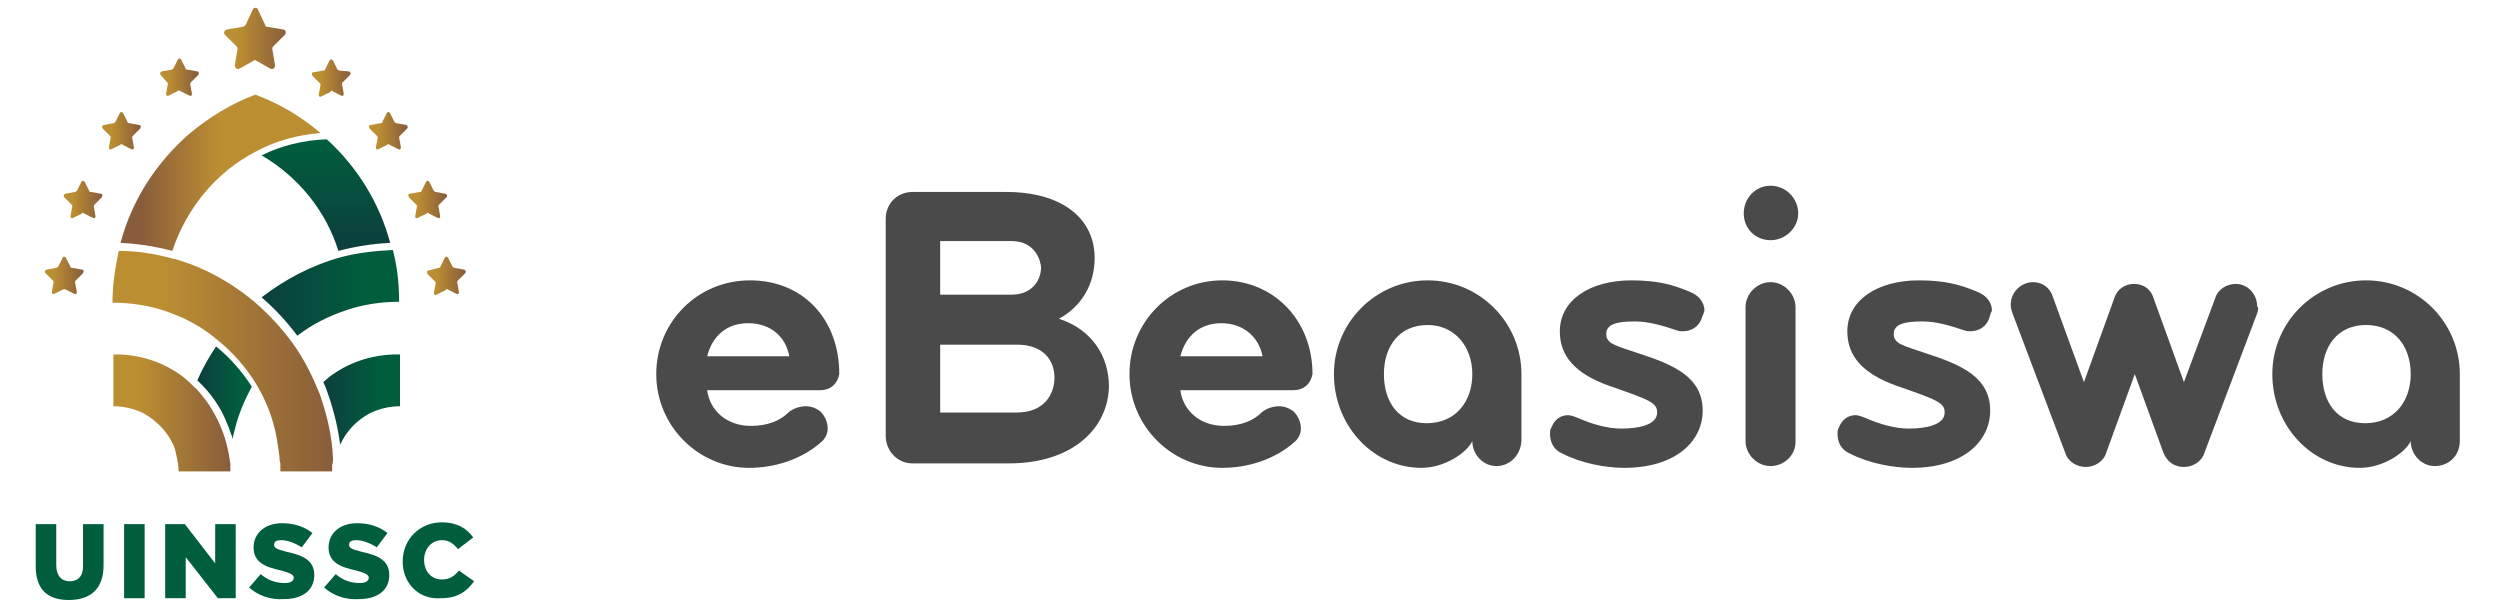 <?xml version="1.0" encoding="utf-8"?>
<!-- Generator: Adobe Illustrator 28.0.0, SVG Export Plug-In . SVG Version: 6.00 Build 0)  -->
<svg version="1.1" id="Layer_1" xmlns="http://www.w3.org/2000/svg" xmlns:xlink="http://www.w3.org/1999/xlink" x="0px" y="0px"
	 viewBox="0 0 280 68" style="enable-background:new 0 0 280 68;" xml:space="preserve">
<style type="text/css">
	.st0{fill:#4A4A4A;}
	.st1{fill:url(#SVGID_1_);}
	.st2{fill:url(#SVGID_00000152232197312092558360000002861560472550890626_);}
	.st3{fill:url(#SVGID_00000127745663632217327910000016586875564250418833_);}
	.st4{fill:url(#SVGID_00000000216984817037529190000002160555165535496639_);}
	.st5{fill:url(#SVGID_00000070078277750223581830000004049104994541491896_);}
	.st6{fill:url(#SVGID_00000050630498292503384590000015292528745194480798_);}
	.st7{fill:url(#SVGID_00000002386593865886632670000001678809500872526482_);}
	.st8{fill:url(#SVGID_00000078748892345105125370000011530930650125126548_);}
	.st9{fill:url(#SVGID_00000089554164452672495400000016442048502944848032_);}
	.st10{fill:url(#SVGID_00000182513010139513546510000005528886277458788029_);}
	.st11{fill:url(#SVGID_00000073000681057509948730000000454818334977009807_);}
	.st12{fill:url(#SVGID_00000027577960972496565540000001415879190689893554_);}
	.st13{fill:url(#SVGID_00000137095779002610892560000007457926161763436442_);}
	.st14{fill:url(#SVGID_00000181089259094319727190000007757632338928003485_);}
	.st15{fill:url(#SVGID_00000039094493911202105060000008414450279667117457_);}
	.st16{fill:url(#SVGID_00000137131985672503607310000014837882179268344467_);}
	.st17{fill:#005E3D;}
</style>
<g>
	<path class="st0" d="M91.9,43.7H79.2c0.3,2.3,2.2,4,4.9,4c1.9,0,3.3-0.6,4.2-1.5c0.6-0.5,1.3-0.7,2-0.7c0.5,0,1.1,0.2,1.6,0.6
		c0.5,0.5,0.8,1.2,0.8,1.9c0,0.5-0.2,1-0.6,1.4c-2.3,2.1-5.4,3-8.2,3c-5.7,0-10.4-4.7-10.4-10.5S78.1,31.4,84,31.4S94,35.7,94,41.9
		C93.8,43,93,43.7,91.9,43.7z M83.8,36.2c-2.4,0-4,1.4-4.6,3.7h9.2C88,37.7,86.3,36.2,83.8,36.2z"/>
	<path class="st0" d="M113,51.9h-10.8c-1.7,0-3-1.4-3-3.1V24.5c0-1.7,1.3-3,3-3h10.5c6.3,0,9.9,3,9.9,7.4c0,3.1-1.6,5.5-4,6.8
		c3.7,1.2,5.6,4.2,5.6,7.6C124.1,48,120.1,51.9,113,51.9z M113.3,27h-8V33c0,0,3.2,0,8,0c2.2,0,3.3-1.5,3.3-3.1
		C116.4,28.4,115.4,27,113.3,27z M113.9,38.6c-3.3,0-8.6,0-8.6,0v7.6h8.6c3,0,4.2-2,4.2-3.9S116.9,38.6,113.9,38.6z"/>
	<path class="st0" d="M144.9,43.7h-12.7c0.3,2.3,2.2,4,4.9,4c1.9,0,3.3-0.6,4.2-1.5c0.6-0.5,1.3-0.7,2-0.7c0.5,0,1.1,0.2,1.6,0.6
		c0.5,0.5,0.8,1.2,0.8,1.9c0,0.5-0.2,1-0.6,1.4c-2.3,2.1-5.4,3-8.2,3c-5.7,0-10.4-4.7-10.4-10.5s4.6-10.5,10.4-10.5
		c5.7,0,10.1,4.4,10.1,10.5C146.8,43,146,43.7,144.9,43.7z M136.8,36.2c-2.4,0-4,1.4-4.6,3.7h9.2C141,37.7,139.2,36.2,136.8,36.2z"
		/>
	<path class="st0" d="M167.6,52.2c-1.5,0-2.7-1.3-2.7-2.8c-0.6,1.3-3.1,3-5.7,3c-5.4,0-9.8-4.7-9.8-10.5s4.7-10.5,10.5-10.5
		c5.8,0,10.5,4.7,10.5,10.5c0,0,0,0,0,7.5C170.3,51,169.1,52.2,167.6,52.2z M159.9,36.4c-3.2,0-4.9,2.4-4.9,5.5s1.6,5.5,4.8,5.5
		s5.1-2.4,5.1-5.5S162.9,36.4,159.9,36.4z"/>
	<path class="st0" d="M190.6,35.6c-0.3,1-1.2,1.5-2.1,1.5c-0.2,0-0.5,0-0.7-0.1c-1.5-0.5-3.1-1-4.7-1c-2,0-3.2,0.3-3.2,1.4
		s1,1.3,3.7,2.2c4,1.3,7.1,2.7,7.1,6.4c0,3.4-3,6.4-8.8,6.4c-2,0-4.8-0.5-6.9-1.6c-1-0.4-1.4-1.3-1.4-2.2c0-0.3,0-0.5,0.2-0.8
		c0.3-0.8,1-1.3,1.8-1.3c0.3,0,0.6,0.1,1.1,0.3c1.6,0.7,3.3,1.2,4.9,1.2c1.9,0,4-0.4,4-1.8c0-1.1-0.8-1.4-5.4-3
		c-3.9-1.4-5.5-3.4-5.5-6.1c0-3.5,3.4-5.7,8-5.7c3,0,4.7,0.5,6.6,1.3c1,0.4,1.6,1.2,1.6,2.1C190.8,35.1,190.7,35.4,190.6,35.6z"/>
	<path class="st0" d="M198.3,26.9c-1.7,0-3-1.3-3-3c0-1.7,1.3-3.1,3-3.1c1.7,0,3.1,1.4,3.1,3.1C201.4,25.5,200,26.9,198.3,26.9z
		 M198.3,52.2c-1.5,0-2.8-1.3-2.8-2.8v-15c0-1.5,1.3-2.8,2.8-2.8c1.5,0,2.8,1.3,2.8,2.8v15.1C201.1,51,199.8,52.2,198.3,52.2z"/>
	<path class="st0" d="M222.8,35.6c-0.3,1-1.2,1.5-2.1,1.5c-0.2,0-0.5,0-0.7-0.1c-1.5-0.5-3.1-1-4.7-1c-2,0-3.2,0.3-3.2,1.4
		s1,1.3,3.7,2.2c4,1.3,7.1,2.7,7.1,6.4c0,3.4-3,6.4-8.8,6.4c-2,0-4.8-0.5-6.9-1.6c-1-0.4-1.4-1.3-1.4-2.2c0-0.3,0-0.5,0.2-0.8
		c0.3-0.8,1-1.3,1.8-1.3c0.3,0,0.6,0.1,1.1,0.3c1.6,0.7,3.3,1.2,4.9,1.2c1.9,0,4-0.4,4-1.8c0-1.1-0.8-1.4-5.4-3
		c-3.9-1.4-5.5-3.4-5.5-6.1c0-3.5,3.4-5.7,8-5.7c3,0,4.7,0.5,6.6,1.3c1,0.4,1.6,1.2,1.6,2.1C222.9,35.1,222.9,35.4,222.8,35.6z"/>
	<path class="st0" d="M252.8,35.1l-5.9,15.6c-0.3,1-1.3,1.6-2.3,1.6c-1.1,0-1.9-0.6-2.3-1.6l-3.2-8.8l-3.2,8.8
		c-0.3,1-1.3,1.6-2.3,1.6c-1,0-2-0.6-2.3-1.6l-5.9-15.6c-0.1-0.3-0.2-0.6-0.2-1c0-1.4,1.2-2.5,2.5-2.5c1,0,1.9,0.6,2.2,1.6l3.5,9.6
		l3.4-9.4c0.3-1,1.2-1.6,2.2-1.6c1.1,0,1.9,0.6,2.2,1.6l3.4,9.4l3.5-9.4c0.3-1,1.3-1.6,2.3-1.6c1.4,0,2.4,1.2,2.4,2.5
		C253,34.5,252.9,34.8,252.8,35.1z"/>
	<path class="st0" d="M272.7,52.2c-1.5,0-2.7-1.3-2.7-2.8c-0.6,1.3-3.1,3-5.7,3c-5.4,0-9.8-4.7-9.8-10.5s4.7-10.5,10.5-10.5
		c5.8,0,10.5,4.7,10.5,10.5c0,0,0,0,0,7.5C275.5,51,274.3,52.2,272.7,52.2z M265,36.4c-3.2,0-4.9,2.4-4.9,5.5s1.6,5.5,4.8,5.5
		s5.1-2.4,5.1-5.5S268.2,36.4,265,36.4z"/>
</g>
<g>
	<g>
		<g>
			<g>
				<linearGradient id="SVGID_1_" gradientUnits="userSpaceOnUse" x1="25.059" y1="4.314" x2="32.062" y2="4.314">
					<stop  offset="0.228" style="stop-color:#BC8E32"/>
					<stop  offset="1" style="stop-color:#895D3B"/>
				</linearGradient>
				<path class="st1" d="M28.4,6.8l-1.6,0.9c-0.3,0.1-0.5-0.1-0.5-0.4l0.3-1.8c0-0.1,0-0.2-0.1-0.3l-1.3-1.3
					c-0.2-0.2-0.1-0.5,0.2-0.6L27.2,3c0.1,0,0.2-0.1,0.3-0.2l0.8-1.7c0.1-0.3,0.5-0.3,0.6,0l0.8,1.7C29.7,2.9,29.8,3,29.9,3l1.8,0.3
					c0.3,0,0.4,0.4,0.2,0.6l-1.3,1.3c-0.1,0.1-0.1,0.2-0.1,0.3l0.3,1.8c0,0.3-0.2,0.5-0.5,0.4l-1.6-0.9C28.6,6.7,28.5,6.7,28.4,6.8z
					"/>
			</g>
			<g>
				<g>
					
						<linearGradient id="SVGID_00000050624384881445965800000015091242138263943590_" gradientUnits="userSpaceOnUse" x1="-947.091" y1="8.687" x2="-942.889" y2="8.687" gradientTransform="matrix(1 0 0 1 964.989 0)">
						<stop  offset="0.228" style="stop-color:#BC8E32"/>
						<stop  offset="1" style="stop-color:#895D3B"/>
					</linearGradient>
					<path style="fill:url(#SVGID_00000050624384881445965800000015091242138263943590_);" d="M19.9,10.2l-1,0.5
						c-0.2,0.1-0.3,0-0.3-0.2l0.2-1.1c0-0.1,0-0.1-0.1-0.2L18,8.4c-0.1-0.1-0.1-0.3,0.1-0.4l1.1-0.2c0.1,0,0.1-0.1,0.2-0.1l0.5-1
						c0.1-0.2,0.3-0.2,0.4,0l0.5,1c0,0.1,0.1,0.1,0.2,0.1l1.1,0.2c0.2,0,0.2,0.2,0.1,0.4l-0.8,0.8c0,0-0.1,0.1-0.1,0.2l0.2,1.1
						c0,0.2-0.1,0.3-0.3,0.2l-1-0.5C20,10.1,20,10.1,19.9,10.2z"/>
				</g>
				<g>
					
						<linearGradient id="SVGID_00000119109959050804336320000007141657096604132245_" gradientUnits="userSpaceOnUse" x1="-953.467" y1="14.685" x2="-949.266" y2="14.685" gradientTransform="matrix(1 0 0 1 964.989 0)">
						<stop  offset="0.228" style="stop-color:#BC8E32"/>
						<stop  offset="1" style="stop-color:#895D3B"/>
					</linearGradient>
					<path style="fill:url(#SVGID_00000119109959050804336320000007141657096604132245_);" d="M13.5,16.2l-1,0.5
						c-0.2,0.1-0.3,0-0.3-0.2l0.2-1.1c0-0.1,0-0.1-0.1-0.2l-0.8-0.8c-0.1-0.1-0.1-0.3,0.1-0.4l1.1-0.2c0.1,0,0.1-0.1,0.2-0.1l0.5-1
						c0.1-0.2,0.3-0.2,0.4,0l0.5,1c0,0.1,0.1,0.1,0.2,0.1l1.1,0.2c0.2,0,0.2,0.2,0.1,0.4l-0.8,0.8c0,0-0.1,0.1-0.1,0.2l0.2,1.1
						c0,0.2-0.1,0.3-0.3,0.2l-1-0.5C13.7,16.1,13.6,16.1,13.5,16.2z"/>
				</g>
				<g>
					
						<linearGradient id="SVGID_00000072975348265308118990000011650276369970122156_" gradientUnits="userSpaceOnUse" x1="-957.84" y1="22.391" x2="-953.638" y2="22.391" gradientTransform="matrix(1 0 0 1 964.989 0)">
						<stop  offset="0.228" style="stop-color:#BC8E32"/>
						<stop  offset="1" style="stop-color:#895D3B"/>
					</linearGradient>
					<path style="fill:url(#SVGID_00000072975348265308118990000011650276369970122156_);" d="M9.2,23.9l-1,0.5
						c-0.2,0.1-0.3,0-0.3-0.2l0.2-1.1c0-0.1,0-0.1-0.1-0.2l-0.8-0.8c-0.1-0.1-0.1-0.3,0.1-0.4l1.1-0.2c0.1,0,0.1-0.1,0.2-0.1l0.5-1
						c0.1-0.2,0.3-0.2,0.4,0l0.5,1c0,0.1,0.1,0.1,0.2,0.1l1.1,0.2c0.2,0,0.2,0.2,0.1,0.4l-0.8,0.8c0,0-0.1,0.1-0.1,0.2l0.2,1.1
						c0,0.2-0.1,0.3-0.3,0.2l-1-0.5C9.3,23.8,9.2,23.8,9.2,23.9z"/>
				</g>
				<g>
					
						<linearGradient id="SVGID_00000093161289422162039450000000698971525542492084_" gradientUnits="userSpaceOnUse" x1="-959.941" y1="30.948" x2="-955.739" y2="30.948" gradientTransform="matrix(1 0 0 1 964.989 0)">
						<stop  offset="0.228" style="stop-color:#BC8E32"/>
						<stop  offset="1" style="stop-color:#895D3B"/>
					</linearGradient>
					<path style="fill:url(#SVGID_00000093161289422162039450000000698971525542492084_);" d="M7.1,32.4l-1,0.5
						c-0.2,0.1-0.3,0-0.3-0.2L6,31.6c0-0.1,0-0.1-0.1-0.2l-0.8-0.8c-0.1-0.1-0.1-0.3,0.1-0.4l1.1-0.2c0.1,0,0.1-0.1,0.2-0.1l0.5-1
						c0.1-0.2,0.3-0.2,0.4,0l0.5,1c0,0.1,0.1,0.1,0.2,0.1l1.1,0.2c0.2,0,0.2,0.2,0.1,0.4l-0.8,0.8c0,0-0.1,0.1-0.1,0.2l0.2,1.1
						c0,0.2-0.1,0.3-0.3,0.2l-1-0.5C7.2,32.4,7.1,32.4,7.1,32.4z"/>
				</g>
				<g>
					
						<linearGradient id="SVGID_00000013180848985721981950000018351820273763493033_" gradientUnits="userSpaceOnUse" x1="571.191" y1="8.687" x2="566.99" y2="8.687" gradientTransform="matrix(-1 0 0 1 606.212 0)">
						<stop  offset="0.228" style="stop-color:#BC8E32"/>
						<stop  offset="1" style="stop-color:#895D3B"/>
					</linearGradient>
					<path style="fill:url(#SVGID_00000013180848985721981950000018351820273763493033_);" d="M37.2,10.2l1,0.5
						c0.2,0.1,0.3,0,0.3-0.2l-0.2-1.1c0-0.1,0-0.1,0.1-0.2l0.8-0.8c0.1-0.1,0.1-0.3-0.1-0.4L38,7.9c-0.1,0-0.1-0.1-0.2-0.1l-0.5-1
						c-0.1-0.2-0.3-0.2-0.4,0l-0.5,1c0,0.1-0.1,0.1-0.2,0.1l-1.1,0.2c-0.2,0-0.2,0.2-0.1,0.4l0.8,0.8c0,0,0.1,0.1,0.1,0.2l-0.2,1.1
						c0,0.2,0.1,0.3,0.3,0.2l1-0.5C37.1,10.1,37.2,10.1,37.2,10.2z"/>
				</g>
				<g>
					
						<linearGradient id="SVGID_00000153707600259286734450000011374203280104282519_" gradientUnits="userSpaceOnUse" x1="564.814" y1="14.685" x2="560.612" y2="14.685" gradientTransform="matrix(-1 0 0 1 606.212 0)">
						<stop  offset="0.228" style="stop-color:#BC8E32"/>
						<stop  offset="1" style="stop-color:#895D3B"/>
					</linearGradient>
					<path style="fill:url(#SVGID_00000153707600259286734450000011374203280104282519_);" d="M43.6,16.2l1,0.5
						c0.2,0.1,0.3,0,0.3-0.2l-0.2-1.1c0-0.1,0-0.1,0.1-0.2l0.8-0.8c0.1-0.1,0.1-0.3-0.1-0.4l-1.1-0.2c-0.1,0-0.1-0.1-0.2-0.1l-0.5-1
						c-0.1-0.2-0.3-0.2-0.4,0l-0.5,1c0,0.1-0.1,0.1-0.2,0.1l-1.1,0.2c-0.2,0-0.2,0.2-0.1,0.4l0.8,0.8c0,0,0.1,0.1,0.1,0.2l-0.2,1.1
						c0,0.2,0.1,0.3,0.3,0.2l1-0.5C43.5,16.1,43.5,16.1,43.6,16.2z"/>
				</g>
				<g>
					
						<linearGradient id="SVGID_00000062913375578027782740000007984142115584841902_" gradientUnits="userSpaceOnUse" x1="560.442" y1="22.391" x2="556.24" y2="22.391" gradientTransform="matrix(-1 0 0 1 606.212 0)">
						<stop  offset="0.228" style="stop-color:#BC8E32"/>
						<stop  offset="1" style="stop-color:#895D3B"/>
					</linearGradient>
					<path style="fill:url(#SVGID_00000062913375578027782740000007984142115584841902_);" d="M48,23.9l1,0.5c0.2,0.1,0.3,0,0.3-0.2
						l-0.2-1.1c0-0.1,0-0.1,0.1-0.2l0.8-0.8c0.1-0.1,0.1-0.3-0.1-0.4l-1.1-0.2c-0.1,0-0.1-0.1-0.2-0.1l-0.5-1
						c-0.1-0.2-0.3-0.2-0.4,0l-0.5,1c0,0.1-0.1,0.1-0.2,0.1l-1.1,0.2c-0.2,0-0.2,0.2-0.1,0.4l0.8,0.8c0,0,0.1,0.1,0.1,0.2l-0.2,1.1
						c0,0.2,0.1,0.3,0.3,0.2l1-0.5C47.8,23.8,47.9,23.8,48,23.9z"/>
				</g>
				<g>
					
						<linearGradient id="SVGID_00000132066044991084842610000008228755565510171570_" gradientUnits="userSpaceOnUse" x1="558.341" y1="30.948" x2="554.139" y2="30.948" gradientTransform="matrix(-1 0 0 1 606.212 0)">
						<stop  offset="0.228" style="stop-color:#BC8E32"/>
						<stop  offset="1" style="stop-color:#895D3B"/>
					</linearGradient>
					<path style="fill:url(#SVGID_00000132066044991084842610000008228755565510171570_);" d="M50.1,32.4l1,0.5
						c0.2,0.1,0.3,0,0.3-0.2l-0.2-1.1c0-0.1,0-0.1,0.1-0.2l0.8-0.8c0.1-0.1,0.1-0.3-0.1-0.4l-1.1-0.2c-0.1,0-0.1-0.1-0.2-0.1l-0.5-1
						c-0.1-0.2-0.3-0.2-0.4,0l-0.5,1c0,0.1-0.1,0.1-0.2,0.1L48,30.3c-0.2,0-0.2,0.2-0.1,0.4l0.8,0.8c0,0,0.1,0.1,0.1,0.2l-0.2,1.1
						c0,0.2,0.1,0.3,0.3,0.2l1-0.5C49.9,32.4,50,32.4,50.1,32.4z"/>
				</g>
			</g>
		</g>
		<g>
			
				<linearGradient id="SVGID_00000107550524515115523110000002363259860776344477_" gradientUnits="userSpaceOnUse" x1="12.626" y1="40.354" x2="37.366" y2="40.354">
				<stop  offset="0.228" style="stop-color:#BC8E32"/>
				<stop  offset="1" style="stop-color:#895D3B"/>
			</linearGradient>
			<path style="fill:url(#SVGID_00000107550524515115523110000002363259860776344477_);" d="M37.3,51.4c-0.1-2.6-0.7-5-1.5-7.3
				c-0.1-0.2-0.2-0.5-0.3-0.7c-0.8-1.9-1.7-3.6-2.9-5.2c-1.2-1.6-2.5-3-4-4.3c-0.2-0.2-0.4-0.3-0.6-0.5c-2.4-1.9-5.1-3.4-8.1-4.3
				c-0.3-0.1-0.5-0.1-0.8-0.2c-1.9-0.5-3.8-0.8-5.8-0.8c-0.4,1.9-0.7,3.8-0.7,5.8c2,0,4,0.3,5.8,0.9c0.3,0.1,0.6,0.2,0.8,0.3
				c1.7,0.6,3.3,1.5,4.7,2.6c0.2,0.2,0.4,0.3,0.6,0.5c1.6,1.3,2.9,2.8,4,4.5c1.2,1.9,2.1,4.1,2.5,6.4c0.1,0.7,0.2,1.3,0.3,2
				c0,0.3,0,0.5,0.1,0.8c0,0.3,0,0.6,0,0.9h4.3h1.5c0-0.2,0-0.5,0-0.7C37.3,51.8,37.3,51.6,37.3,51.4z"/>
			
				<linearGradient id="SVGID_00000012432447887559223630000000968968877101316773_" gradientUnits="userSpaceOnUse" x1="36.581" y1="15.622" x2="36.581" y2="28.07">
				<stop  offset="0" style="stop-color:#005E3D"/>
				<stop  offset="1" style="stop-color:#0C3E3D"/>
			</linearGradient>
			<path style="fill:url(#SVGID_00000012432447887559223630000000968968877101316773_);" d="M37.9,28.1c1.9-0.5,3.8-0.8,5.8-0.9
				c-1.2-4.5-3.7-8.5-7.1-11.6c-2.6,0.1-5.1,0.7-7.3,1.8C33.4,19.8,36.5,23.6,37.9,28.1z"/>
			
				<linearGradient id="SVGID_00000048488417133576503420000009175965658565910442_" gradientUnits="userSpaceOnUse" x1="44.642" y1="44.694" x2="36.148" y2="44.694">
				<stop  offset="0.228" style="stop-color:#005E3D"/>
				<stop  offset="1" style="stop-color:#0C3E3D"/>
			</linearGradient>
			<path style="fill:url(#SVGID_00000048488417133576503420000009175965658565910442_);" d="M36.9,42.2c-0.2,0.2-0.5,0.4-0.7,0.6
				c0.1,0.1,0.1,0.3,0.2,0.4c0.8,2.1,1.4,4.3,1.7,6.6c0.7-1.5,1.8-2.7,3.3-3.5c1-0.5,2.2-0.8,3.4-0.8v-5.8c-0.2,0-0.5,0-0.7,0
				C41.3,39.8,38.9,40.7,36.9,42.2z"/>
			
				<linearGradient id="SVGID_00000024698651953261284340000008019263501589089953_" gradientUnits="userSpaceOnUse" x1="35.908" y1="19.358" x2="13.523" y2="19.358">
				<stop  offset="0.504" style="stop-color:#BC8E32"/>
				<stop  offset="0.898" style="stop-color:#895D3B"/>
			</linearGradient>
			<path style="fill:url(#SVGID_00000024698651953261284340000008019263501589089953_);" d="M28.6,17c2.2-1.2,4.7-1.9,7.3-2.1
				c-2.1-1.8-4.6-3.3-7.3-4.3c-2.7,1-5.1,2.5-7.3,4.3c-3.7,3.2-6.5,7.4-7.8,12.3c2,0.1,3.9,0.4,5.8,0.9C20.9,23.3,24.2,19.3,28.6,17
				z"/>
			
				<linearGradient id="SVGID_00000034079362197569871340000012229002349565160372_" gradientUnits="userSpaceOnUse" x1="12.626" y1="46.166" x2="25.723" y2="46.166">
				<stop  offset="0.228" style="stop-color:#BC8E32"/>
				<stop  offset="1" style="stop-color:#895D3B"/>
			</linearGradient>
			<path style="fill:url(#SVGID_00000034079362197569871340000012229002349565160372_);" d="M24.8,48c-0.3-0.8-0.7-1.5-1.1-2.2
				c-0.4-0.7-0.9-1.3-1.4-1.9c-0.2-0.2-0.3-0.4-0.5-0.5c-0.2-0.2-0.4-0.4-0.6-0.6c-0.2-0.2-0.5-0.4-0.7-0.6c-2-1.5-4.4-2.4-7.1-2.5
				c-0.2,0-0.5,0-0.7,0v5.8c1.2,0,2.4,0.3,3.4,0.8c1.4,0.8,2.6,2,3.3,3.5c0.2,0.4,0.3,0.9,0.4,1.4c0.1,0.5,0.2,1,0.2,1.6h1.5h4.3
				c0-0.3,0-0.6,0-0.9C25.6,50.5,25.3,49.2,24.8,48z"/>
			
				<linearGradient id="SVGID_00000138541835313141488740000013003503621225944476_" gradientUnits="userSpaceOnUse" x1="44.642" y1="32.81" x2="29.261" y2="32.81">
				<stop  offset="0.228" style="stop-color:#005E3D"/>
				<stop  offset="1" style="stop-color:#0C3E3D"/>
			</linearGradient>
			<path style="fill:url(#SVGID_00000138541835313141488740000013003503621225944476_);" d="M29.3,33.3c1.5,1.3,2.8,2.7,4,4.3
				c1.7-1.3,3.5-2.2,5.6-2.9c1.8-0.6,3.8-0.9,5.8-0.9c0-2-0.2-3.9-0.7-5.8c-2,0.1-3.9,0.3-5.8,0.8C34.9,29.7,31.9,31.3,29.3,33.3z"
				/>
			
				<linearGradient id="SVGID_00000174601741594595161660000004414196609758683790_" gradientUnits="userSpaceOnUse" x1="28.172" y1="43.968" x2="22.091" y2="43.968">
				<stop  offset="0.228" style="stop-color:#005E3D"/>
				<stop  offset="1" style="stop-color:#0C3E3D"/>
			</linearGradient>
			<path style="fill:url(#SVGID_00000174601741594595161660000004414196609758683790_);" d="M24.2,38.8c-0.8,1.2-1.5,2.4-2.1,3.8
				c1.5,1.4,2.7,3.1,3.4,5c0.2,0.4,0.3,0.9,0.5,1.3c0,0.1,0,0.2,0.1,0.2c0-0.1,0-0.1,0-0.2c0.1-0.3,0.1-0.5,0.2-0.8
				c0.4-1.7,1.1-3.3,1.9-4.8C27.1,41.6,25.8,40.1,24.2,38.8z"/>
		</g>
	</g>
	<g>
		<g>
			<path class="st17" d="M4,63.4v-4.7h2.3v4.6c0,1.2,0.6,1.8,1.5,1.8c0.9,0,1.5-0.5,1.5-1.7v-4.7h2.3v4.6c0,2.7-1.5,3.9-3.9,3.9
				S4,66,4,63.4z"/>
			<path class="st17" d="M13.9,58.7h2.3v8.3h-2.3V58.7z"/>
			<path class="st17" d="M18.5,58.7h2.2l3.4,4.4v-4.4h2.3v8.3h-2l-3.6-4.6v4.6h-2.3V58.7z"/>
			<path class="st17" d="M27.9,65.8l1.3-1.5c0.8,0.7,1.7,1,2.7,1c0.6,0,1-0.2,1-0.6v0c0-0.3-0.3-0.5-1.4-0.8
				c-1.8-0.4-3.1-0.9-3.1-2.6v0c0-1.5,1.2-2.7,3.2-2.7c1.4,0,2.5,0.4,3.4,1.1l-1.2,1.6c-0.8-0.5-1.6-0.8-2.3-0.8
				c-0.6,0-0.8,0.2-0.8,0.5v0c0,0.4,0.3,0.5,1.4,0.8c1.9,0.4,3.1,1,3.1,2.6v0c0,1.7-1.3,2.7-3.4,2.7C30.3,67.2,28.9,66.7,27.9,65.8z
				"/>
			<path class="st17" d="M36.3,65.8l1.3-1.5c0.8,0.7,1.7,1,2.7,1c0.6,0,1-0.2,1-0.6v0c0-0.3-0.3-0.5-1.4-0.8
				c-1.8-0.4-3.1-0.9-3.1-2.6v0c0-1.5,1.2-2.7,3.2-2.7c1.4,0,2.5,0.4,3.4,1.1l-1.2,1.6c-0.8-0.5-1.6-0.8-2.3-0.8
				c-0.6,0-0.8,0.2-0.8,0.5v0c0,0.4,0.3,0.5,1.4,0.8c1.9,0.4,3.1,1,3.1,2.6v0c0,1.7-1.3,2.7-3.4,2.7C38.7,67.2,37.3,66.7,36.3,65.8z
				"/>
			<path class="st17" d="M45.1,62.9L45.1,62.9c0-2.5,1.9-4.4,4.4-4.4c1.7,0,2.8,0.7,3.5,1.7l-1.7,1.3c-0.5-0.6-1-1-1.8-1
				c-1.2,0-2,1-2,2.2v0c0,1.3,0.8,2.2,2,2.2c0.9,0,1.4-0.4,1.9-1l1.7,1.2c-0.8,1.1-1.8,1.9-3.7,1.9C47,67.2,45.1,65.4,45.1,62.9z"/>
		</g>
	</g>
</g>
</svg>
